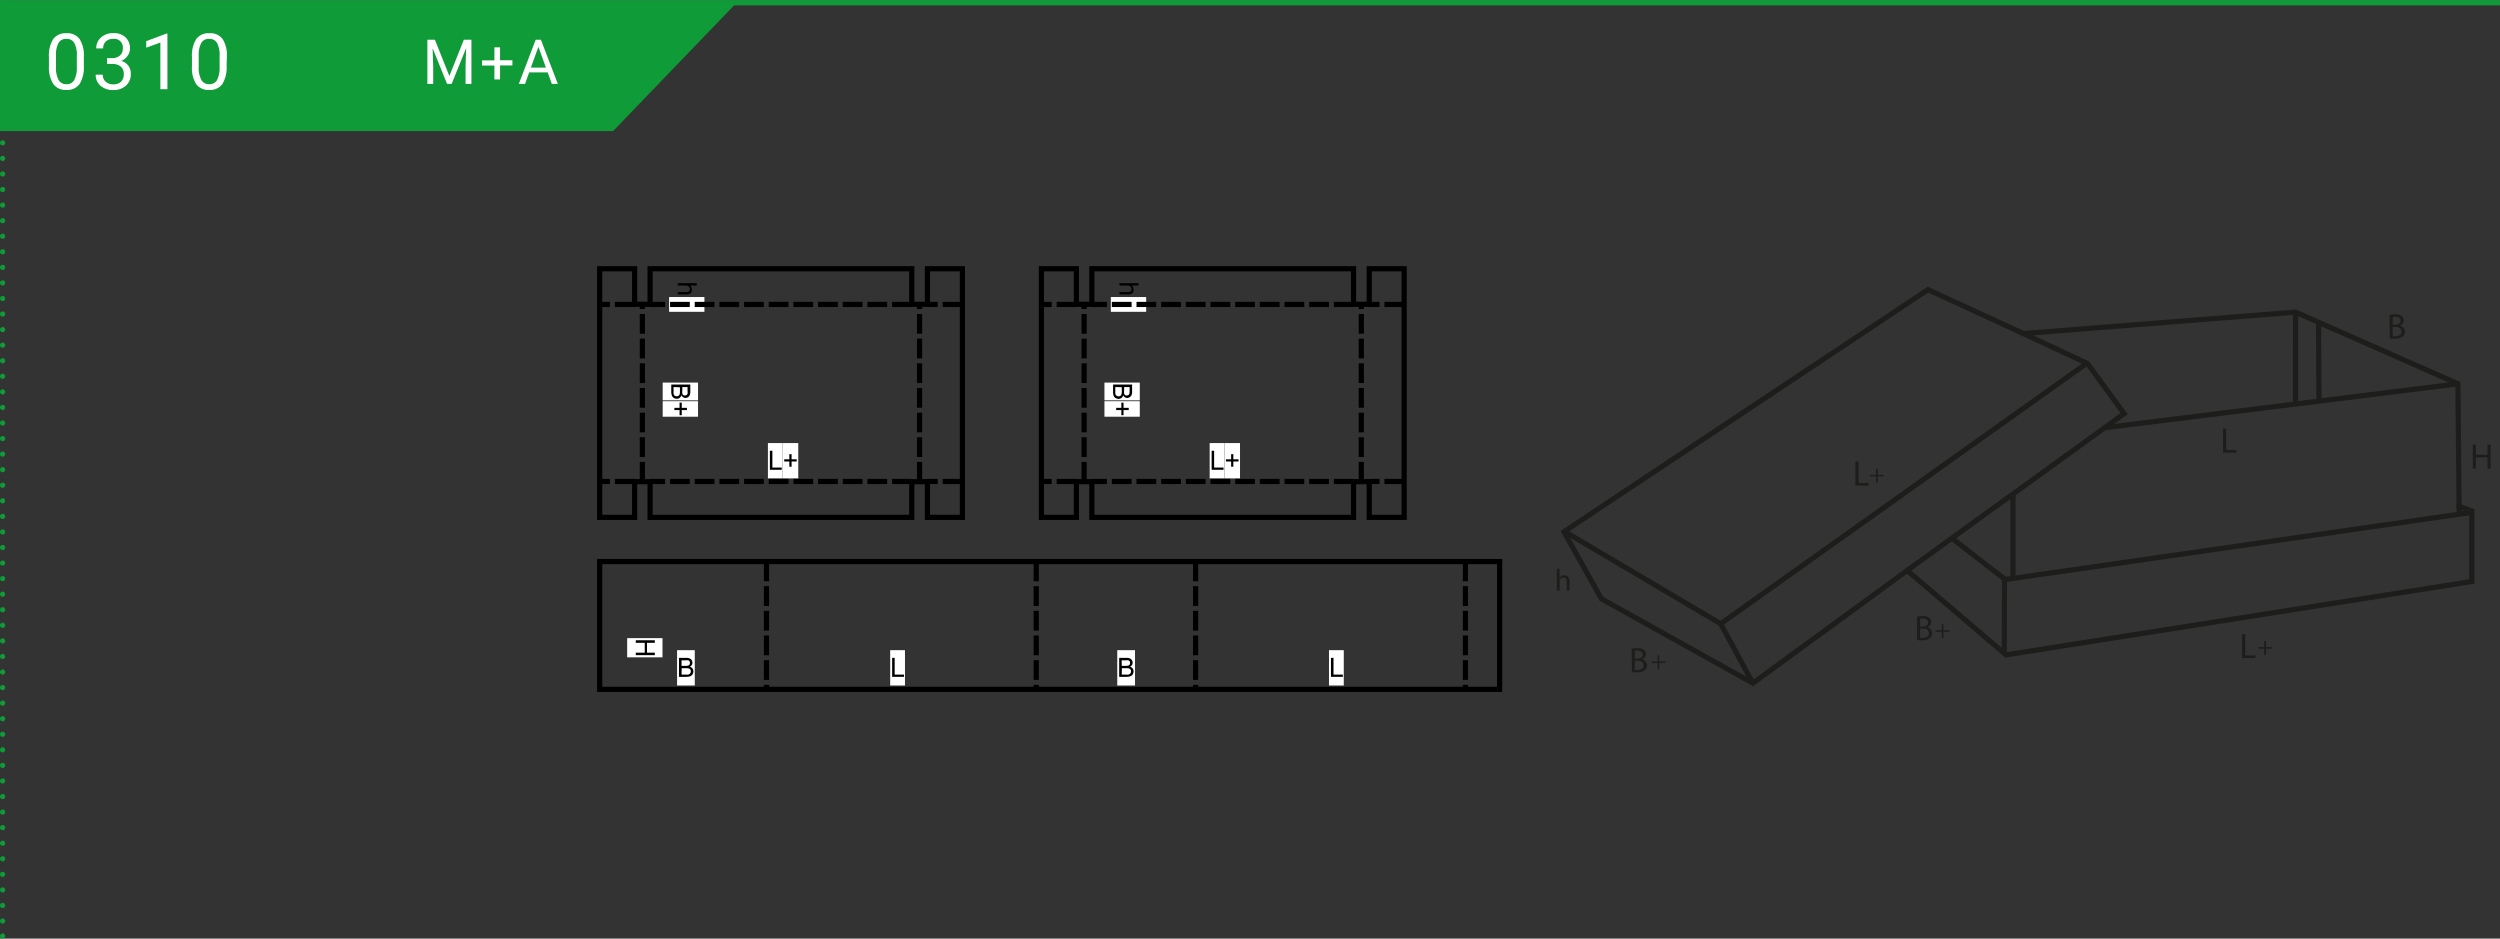 <svg xmlns="http://www.w3.org/2000/svg" xmlns:xlink="http://www.w3.org/1999/xlink" width="964px" height="362px" viewBox="0 0 481.89 180.89"><rect x="0" y="0" width="481.89" height="180.89" fill="#333333" stroke="none"/><defs><style>.cls-1,.cls-3,.cls-4,.cls-5,.cls-8,.cls-9{fill:none;}.cls-2{fill:#109b39;}.cls-3,.cls-4,.cls-5{stroke:#109b39;}.cls-4,.cls-5{stroke-linecap:round;stroke-linejoin:round;}.cls-4{stroke-dasharray:0 3;}.cls-6{fill:#fff;}.cls-7{clip-path:url(#clip-path);}.cls-8{stroke:#000;stroke-miterlimit:10;}.cls-9{stroke:#1d1d1b;}.cls-10{clip-path:url(#clip-path-2);}.cls-11{fill:#1d1d1b;}</style><clipPath id="clip-path"><rect class="cls-1" x="111.97" y="46.77" width="180" height="91.08"/></clipPath><clipPath id="clip-path-2"><rect class="cls-1" x="299.45" y="53.79" width="180.64" height="79.86"/></clipPath></defs><g id="Ebene_2" data-name="Ebene 2"><g id="Ebene_1-2" data-name="Ebene 1"><polygon class="cls-2" points="0 0.5 0 25.23 118.18 25.23 141.98 0.5 0 0.5"/><line class="cls-3" y1="0.5" x2="481.89" y2="0.5"/><line class="cls-4" x1="0.5" y1="3.5" x2="0.5" y2="178.89"/><path class="cls-5" d="M.5,180.39h0M.5.5h0"/><path class="cls-6" d="M16.16,12.61a6.21,6.21,0,0,1-.81,3.54,2.89,2.89,0,0,1-2.54,1.15,2.9,2.9,0,0,1-2.53-1.13,5.85,5.85,0,0,1-.85-3.38V11a6.08,6.08,0,0,1,.81-3.49,2.94,2.94,0,0,1,2.55-1.14,2.93,2.93,0,0,1,2.54,1.1,5.82,5.82,0,0,1,.83,3.4Zm-1.35-1.85a4.86,4.86,0,0,0-.49-2.51,1.65,1.65,0,0,0-1.53-.79,1.63,1.63,0,0,0-1.51.78,4.85,4.85,0,0,0-.49,2.41v2.17a5,5,0,0,0,.5,2.55,1.66,1.66,0,0,0,1.52.83,1.64,1.64,0,0,0,1.49-.78A5,5,0,0,0,14.81,13Z"/><path class="cls-6" d="M20.62,11.17h1a2.19,2.19,0,0,0,1.5-.51,1.69,1.69,0,0,0,.55-1.33,1.65,1.65,0,0,0-1.86-1.87,2,2,0,0,0-1.41.5,1.8,1.8,0,0,0-.52,1.33H18.55a2.69,2.69,0,0,1,.92-2.1,3.39,3.39,0,0,1,2.36-.84,3.29,3.29,0,0,1,2.36.8,2.88,2.88,0,0,1,.86,2.21,2.32,2.32,0,0,1-.45,1.35,2.72,2.72,0,0,1-1.23,1,2.46,2.46,0,0,1,1.84,2.49,2.89,2.89,0,0,1-.94,2.28,3.5,3.5,0,0,1-2.44.84,3.61,3.61,0,0,1-2.44-.81,2.69,2.69,0,0,1-.94-2.15h1.36a1.75,1.75,0,0,0,.55,1.35,2.09,2.09,0,0,0,1.47.51,2.07,2.07,0,0,0,1.51-.51,2,2,0,0,0,.52-1.48,1.78,1.78,0,0,0-.58-1.43,2.49,2.49,0,0,0-1.64-.51h-1Z"/><path class="cls-6" d="M32.27,17.16H30.91v-9l-2.73,1V7.9l3.88-1.46h.21Z"/><path class="cls-6" d="M43.68,12.61a6.21,6.21,0,0,1-.81,3.54,2.89,2.89,0,0,1-2.54,1.15,2.9,2.9,0,0,1-2.53-1.13A5.85,5.85,0,0,1,37,12.79V11a6.08,6.08,0,0,1,.81-3.49,2.91,2.91,0,0,1,2.55-1.14,2.94,2.94,0,0,1,2.54,1.1,5.82,5.82,0,0,1,.83,3.4Zm-1.35-1.85a5,5,0,0,0-.49-2.51,1.65,1.65,0,0,0-1.53-.79,1.63,1.63,0,0,0-1.51.78,4.84,4.84,0,0,0-.5,2.41v2.17a5,5,0,0,0,.51,2.55,1.66,1.66,0,0,0,1.52.83,1.64,1.64,0,0,0,1.49-.78A5,5,0,0,0,42.33,13Z"/><rect class="cls-6" x="212.89" y="73.71" width="6.81" height="3.42"/><g class="cls-7"><path d="M214.55,74.09h3.67v1.37a1.73,1.73,0,0,1-.11.67,1,1,0,0,1-.83.55.87.87,0,0,1-.44-.13.94.94,0,0,1-.34-.39.91.91,0,0,1-.33.51.89.89,0,0,1-.56.18.93.93,0,0,1-.47-.11.89.89,0,0,1-.35-.27,1.06,1.06,0,0,1-.18-.4,2.43,2.43,0,0,1-.06-.59Zm.43.48v.91a2.16,2.16,0,0,0,0,.33.82.82,0,0,0,.1.28.55.55,0,0,0,.21.19.69.69,0,0,0,.66,0,.55.55,0,0,0,.21-.3,1.47,1.47,0,0,0,.07-.53v-.85Zm1.7,0v.79a1.79,1.79,0,0,0,0,.47.62.62,0,0,0,.18.28.61.61,0,0,0,.64,0,.4.4,0,0,0,.19-.25,1.88,1.88,0,0,0,.05-.56v-.73Z"/><rect class="cls-6" x="212.89" y="77.3" width="6.81" height="2.99"/><polygon points="215.15 78.58 216.15 78.58 216.15 77.58 216.57 77.58 216.57 78.58 217.57 78.58 217.57 79.01 216.57 79.01 216.57 80 216.15 80 216.15 79.01 215.15 79.01 215.15 78.58"/><rect class="cls-6" x="127.74" y="73.71" width="6.81" height="3.42"/><path d="M129.39,74.09h3.67v1.37a1.56,1.56,0,0,1-.11.67.84.84,0,0,1-.34.4.84.84,0,0,1-.93,0,.85.85,0,0,1-.33-.39,1,1,0,0,1-.34.51.87.87,0,0,1-.55.18,1,1,0,0,1-.48-.11.85.85,0,0,1-.34-.27,1.06,1.06,0,0,1-.18-.4,2.38,2.38,0,0,1-.07-.59Zm.44.48v.91a1.34,1.34,0,0,0,0,.33.66.66,0,0,0,.1.28.46.46,0,0,0,.2.19.62.62,0,0,0,.31.07.61.61,0,0,0,.36-.1A.55.55,0,0,0,131,76a1.79,1.79,0,0,0,.06-.53v-.85Zm1.69,0v.79a1.7,1.7,0,0,0,0,.47.49.49,0,0,0,.18.28.53.53,0,0,0,.32.09.57.57,0,0,0,.32-.09.48.48,0,0,0,.19-.25,2.29,2.29,0,0,0,0-.56v-.73Z"/><rect class="cls-6" x="127.74" y="77.3" width="6.81" height="2.99"/><polygon points="129.99 78.58 130.99 78.58 130.99 77.58 131.41 77.58 131.41 78.58 132.41 78.58 132.41 79.01 131.41 79.01 131.41 80 130.99 80 130.99 79.01 129.99 79.01 129.99 78.58"/><rect class="cls-6" x="120.89" y="122.97" width="6.81" height="3.7"/><polygon points="122.55 123.38 126.22 123.38 126.22 123.87 124.71 123.87 124.71 125.77 126.22 125.77 126.22 126.25 122.55 126.25 122.55 125.77 124.28 125.77 124.28 123.87 122.55 123.87 122.55 123.38"/><rect class="cls-6" x="214.12" y="57.22" width="6.81" height="2.85"/><path d="M215.78,54.55h3.67V55h-1.31a1,1,0,0,1,.36.8,1.07,1.07,0,0,1-.12.51.64.64,0,0,1-.32.31,1.49,1.49,0,0,1-.59.09h-1.69v-.45h1.69a.68.68,0,0,0,.49-.14.57.57,0,0,0,.15-.42.71.71,0,0,0-.1-.37.57.57,0,0,0-.28-.25,1.28,1.28,0,0,0-.49-.08h-1.46Z"/><rect class="cls-6" x="128.97" y="57.22" width="6.81" height="2.85"/><path d="M130.64,54.55h3.66V55H133a1,1,0,0,1,.36.8,1.07,1.07,0,0,1-.12.51.64.64,0,0,1-.32.31,1.49,1.49,0,0,1-.59.09h-1.68v-.45h1.68a.68.68,0,0,0,.49-.14.57.57,0,0,0,.15-.42.71.71,0,0,0-.1-.37.57.57,0,0,0-.28-.25,1.28,1.28,0,0,0-.49-.08h-1.45Z"/><rect class="cls-6" x="233.17" y="85.37" width="2.85" height="6.81"/><polygon points="233.55 90.52 233.55 86.85 234.03 86.85 234.03 90.09 235.84 90.09 235.84 90.52 233.55 90.52"/><rect class="cls-6" x="236.03" y="85.37" width="2.99" height="6.81"/><polygon points="237.31 89.93 237.31 88.92 236.31 88.92 236.31 88.5 237.31 88.5 237.31 87.51 237.73 87.51 237.73 88.5 238.73 88.5 238.73 88.92 237.73 88.92 237.73 89.93 237.31 89.93"/><rect class="cls-6" x="148.02" y="85.37" width="2.85" height="6.81"/><polygon points="148.4 90.52 148.4 86.85 148.88 86.85 148.88 90.09 150.68 90.09 150.68 90.52 148.4 90.52"/><rect class="cls-6" x="150.88" y="85.37" width="2.99" height="6.81"/><polygon points="152.15 89.93 152.15 88.92 151.16 88.92 151.16 88.5 152.15 88.5 152.15 87.51 152.58 87.51 152.58 88.5 153.57 88.5 153.57 88.92 152.58 88.92 152.58 89.93 152.15 89.93"/><rect class="cls-6" x="171.59" y="125.29" width="2.85" height="6.81"/><polygon points="171.97 130.43 171.97 126.77 172.45 126.77 172.45 130 174.25 130 174.25 130.43 171.97 130.43"/><rect class="cls-6" x="256.17" y="125.29" width="2.85" height="6.81"/><polygon points="256.55 130.43 256.55 126.77 257.04 126.77 257.04 130 258.84 130 258.84 130.43 256.55 130.43"/><rect class="cls-6" x="215.36" y="125.29" width="3.42" height="6.81"/><path d="M215.73,130.43v-3.66h1.38a1.59,1.59,0,0,1,.67.11.88.88,0,0,1,.4.34,1,1,0,0,1,.14.48.81.81,0,0,1-.13.45.83.83,0,0,1-.38.33,1,1,0,0,1,.51.33.91.91,0,0,1,.18.56,1.13,1.13,0,0,1-.11.48.85.85,0,0,1-.27.34,1.13,1.13,0,0,1-.4.18,2.49,2.49,0,0,1-.59.06Zm.49-2.12H217a1.62,1.62,0,0,0,.46-.05.43.43,0,0,0,.28-.18.53.53,0,0,0,.09-.32.57.57,0,0,0-.08-.32.53.53,0,0,0-.25-.19,2.35,2.35,0,0,0-.56,0h-.73Zm0,1.69h.91a1.34,1.34,0,0,0,.33,0,.77.77,0,0,0,.28-.1.44.44,0,0,0,.18-.2.64.64,0,0,0,0-.67.56.56,0,0,0-.29-.21,1.82,1.82,0,0,0-.54-.06h-.84Z"/><rect class="cls-6" x="130.51" y="125.29" width="3.41" height="6.81"/><path d="M130.88,130.43v-3.66h1.38a1.59,1.59,0,0,1,.67.11.88.88,0,0,1,.4.34,1,1,0,0,1,.14.48.81.81,0,0,1-.13.45.83.83,0,0,1-.38.33,1,1,0,0,1,.51.33.91.91,0,0,1,.18.56,1.13,1.13,0,0,1-.11.48.85.85,0,0,1-.27.34,1.13,1.13,0,0,1-.4.18,2.49,2.49,0,0,1-.59.06Zm.49-2.12h.79a1.62,1.62,0,0,0,.46-.05.43.43,0,0,0,.28-.18.53.53,0,0,0,.09-.32.57.57,0,0,0-.08-.32.48.48,0,0,0-.25-.19,2.35,2.35,0,0,0-.56,0h-.73Zm0,1.69h.91a1.34,1.34,0,0,0,.33,0,.77.77,0,0,0,.28-.1.44.44,0,0,0,.18-.2.64.64,0,0,0,0-.67.53.53,0,0,0-.29-.21,1.82,1.82,0,0,0-.54-.06h-.84Z"/><polyline class="cls-8" points="260.9 92.81 260.9 99.69 210.46 99.69 210.46 92.81 207.48 92.81 207.48 99.69 200.74 99.69 200.74 51.77 207.48 51.77 207.48 58.62 210.46 58.62 210.46 51.77 260.9 51.77 260.9 58.62 263.93 58.62 263.93 51.77 270.66 51.77 270.66 99.69 263.93 99.69 263.93 92.81 260.9 92.81"/><polyline class="cls-8" points="175.75 92.81 175.75 99.69 125.31 99.69 125.31 92.81 122.33 92.81 122.33 99.69 115.59 99.69 115.59 51.77 122.33 51.77 122.33 58.62 125.31 58.62 125.31 51.77 175.75 51.77 175.75 58.62 178.77 58.62 178.77 51.77 185.51 51.77 185.51 99.69 178.77 99.69 178.77 92.81 175.75 92.81"/><line class="cls-8" x1="207.48" y1="58.65" x2="203.68" y2="58.65"/><line class="cls-8" x1="202.72" y1="58.65" x2="200.74" y2="58.65"/><line class="cls-8" x1="260.9" y1="58.65" x2="257.11" y2="58.65"/><line class="cls-8" x1="256.16" y1="58.65" x2="252.35" y2="58.65"/><line class="cls-8" x1="251.4" y1="58.65" x2="247.6" y2="58.65"/><line class="cls-8" x1="246.65" y1="58.65" x2="242.84" y2="58.65"/><line class="cls-8" x1="241.89" y1="58.65" x2="238.09" y2="58.65"/><line class="cls-8" x1="237.14" y1="58.65" x2="233.33" y2="58.65"/><line class="cls-8" x1="232.38" y1="58.65" x2="228.58" y2="58.65"/><line class="cls-8" x1="227.63" y1="58.65" x2="223.82" y2="58.65"/><line class="cls-8" x1="222.87" y1="58.65" x2="219.07" y2="58.65"/><line class="cls-8" x1="218.12" y1="58.65" x2="214.31" y2="58.65"/><line class="cls-8" x1="213.36" y1="58.65" x2="210.46" y2="58.65"/><line class="cls-8" x1="270.66" y1="58.65" x2="266.86" y2="58.65"/><line class="cls-8" x1="265.91" y1="58.65" x2="263.93" y2="58.65"/><line class="cls-8" x1="270.66" y1="92.77" x2="266.86" y2="92.77"/><line class="cls-8" x1="265.91" y1="92.77" x2="263.93" y2="92.77"/><line class="cls-8" x1="207.48" y1="92.77" x2="203.68" y2="92.77"/><line class="cls-8" x1="202.72" y1="92.77" x2="200.74" y2="92.77"/><line class="cls-8" x1="260.9" y1="92.77" x2="257.11" y2="92.77"/><line class="cls-8" x1="256.16" y1="92.77" x2="252.35" y2="92.77"/><line class="cls-8" x1="251.4" y1="92.77" x2="247.6" y2="92.77"/><line class="cls-8" x1="246.65" y1="92.77" x2="242.84" y2="92.77"/><line class="cls-8" x1="241.89" y1="92.77" x2="238.09" y2="92.77"/><line class="cls-8" x1="237.14" y1="92.77" x2="233.33" y2="92.77"/><line class="cls-8" x1="232.38" y1="92.77" x2="228.58" y2="92.77"/><line class="cls-8" x1="227.63" y1="92.77" x2="223.82" y2="92.77"/><line class="cls-8" x1="222.87" y1="92.77" x2="219.07" y2="92.77"/><line class="cls-8" x1="218.12" y1="92.77" x2="214.31" y2="92.77"/><line class="cls-8" x1="213.36" y1="92.77" x2="210.46" y2="92.77"/><line class="cls-8" x1="262.4" y1="92.81" x2="262.4" y2="89"/><line class="cls-8" x1="262.4" y1="88.05" x2="262.4" y2="84.25"/><line class="cls-8" x1="262.4" y1="83.3" x2="262.4" y2="79.51"/><line class="cls-8" x1="262.4" y1="78.56" x2="262.4" y2="74.75"/><line class="cls-8" x1="262.4" y1="73.8" x2="262.4" y2="70"/><line class="cls-8" x1="262.4" y1="69.05" x2="262.4" y2="65.24"/><line class="cls-8" x1="262.4" y1="64.29" x2="262.4" y2="60.49"/><line class="cls-8" x1="262.4" y1="59.53" x2="262.4" y2="58.62"/><line class="cls-8" x1="208.97" y1="92.81" x2="208.97" y2="89"/><line class="cls-8" x1="208.97" y1="88.05" x2="208.97" y2="84.25"/><line class="cls-8" x1="208.97" y1="83.3" x2="208.97" y2="79.51"/><line class="cls-8" x1="208.97" y1="78.56" x2="208.97" y2="74.75"/><line class="cls-8" x1="208.97" y1="73.8" x2="208.97" y2="70"/><line class="cls-8" x1="208.97" y1="69.05" x2="208.97" y2="65.24"/><line class="cls-8" x1="208.97" y1="64.29" x2="208.97" y2="60.49"/><line class="cls-8" x1="208.97" y1="59.53" x2="208.97" y2="58.62"/><line class="cls-8" x1="122.33" y1="58.65" x2="118.52" y2="58.65"/><line class="cls-8" x1="117.57" y1="58.65" x2="115.59" y2="58.65"/><line class="cls-8" x1="175.75" y1="58.65" x2="171.96" y2="58.65"/><line class="cls-8" x1="171.01" y1="58.65" x2="167.2" y2="58.65"/><line class="cls-8" x1="166.25" y1="58.65" x2="162.45" y2="58.65"/><line class="cls-8" x1="161.5" y1="58.65" x2="157.69" y2="58.65"/><line class="cls-8" x1="156.74" y1="58.65" x2="152.94" y2="58.65"/><line class="cls-8" x1="151.99" y1="58.65" x2="148.18" y2="58.65"/><line class="cls-8" x1="147.23" y1="58.65" x2="143.43" y2="58.65"/><line class="cls-8" x1="142.47" y1="58.65" x2="138.67" y2="58.65"/><line class="cls-8" x1="137.72" y1="58.65" x2="133.91" y2="58.65"/><line class="cls-8" x1="132.96" y1="58.65" x2="129.16" y2="58.65"/><line class="cls-8" x1="128.21" y1="58.65" x2="125.31" y2="58.65"/><line class="cls-8" x1="185.51" y1="58.65" x2="181.71" y2="58.65"/><line class="cls-8" x1="180.76" y1="58.65" x2="178.77" y2="58.65"/><line class="cls-8" x1="185.51" y1="92.77" x2="181.71" y2="92.77"/><line class="cls-8" x1="180.76" y1="92.77" x2="178.77" y2="92.77"/><line class="cls-8" x1="122.33" y1="92.77" x2="118.52" y2="92.77"/><line class="cls-8" x1="117.57" y1="92.77" x2="115.59" y2="92.77"/><line class="cls-8" x1="175.75" y1="92.77" x2="171.96" y2="92.77"/><line class="cls-8" x1="171.01" y1="92.77" x2="167.2" y2="92.77"/><line class="cls-8" x1="166.25" y1="92.77" x2="162.45" y2="92.77"/><line class="cls-8" x1="161.5" y1="92.77" x2="157.69" y2="92.77"/><line class="cls-8" x1="156.74" y1="92.77" x2="152.94" y2="92.77"/><line class="cls-8" x1="151.99" y1="92.77" x2="148.18" y2="92.77"/><line class="cls-8" x1="147.23" y1="92.77" x2="143.43" y2="92.77"/><line class="cls-8" x1="142.47" y1="92.77" x2="138.67" y2="92.77"/><line class="cls-8" x1="137.72" y1="92.77" x2="133.91" y2="92.77"/><line class="cls-8" x1="132.96" y1="92.77" x2="129.16" y2="92.77"/><line class="cls-8" x1="128.21" y1="92.77" x2="125.31" y2="92.77"/><line class="cls-8" x1="177.25" y1="92.81" x2="177.25" y2="89"/><line class="cls-8" x1="177.25" y1="88.05" x2="177.25" y2="84.25"/><line class="cls-8" x1="177.25" y1="83.3" x2="177.25" y2="79.51"/><line class="cls-8" x1="177.25" y1="78.56" x2="177.25" y2="74.75"/><line class="cls-8" x1="177.25" y1="73.8" x2="177.25" y2="70"/><line class="cls-8" x1="177.25" y1="69.05" x2="177.25" y2="65.24"/><line class="cls-8" x1="177.25" y1="64.29" x2="177.25" y2="60.49"/><line class="cls-8" x1="177.25" y1="59.53" x2="177.25" y2="58.62"/><line class="cls-8" x1="123.82" y1="92.81" x2="123.82" y2="89"/><line class="cls-8" x1="123.82" y1="88.05" x2="123.82" y2="84.25"/><line class="cls-8" x1="123.82" y1="83.3" x2="123.82" y2="79.51"/><line class="cls-8" x1="123.82" y1="78.56" x2="123.82" y2="74.75"/><line class="cls-8" x1="123.82" y1="73.8" x2="123.82" y2="70"/><line class="cls-8" x1="123.82" y1="69.05" x2="123.82" y2="65.24"/><line class="cls-8" x1="123.82" y1="64.29" x2="123.82" y2="60.49"/><line class="cls-8" x1="123.82" y1="59.53" x2="123.82" y2="58.62"/><rect class="cls-8" x="115.59" y="108.21" width="173.47" height="24.63"/><line class="cls-8" x1="147.74" y1="108.21" x2="147.74" y2="112"/><line class="cls-8" x1="147.74" y1="112.95" x2="147.74" y2="116.76"/><line class="cls-8" x1="147.74" y1="117.71" x2="147.74" y2="121.51"/><line class="cls-8" x1="147.74" y1="122.46" x2="147.74" y2="126.27"/><line class="cls-8" x1="147.74" y1="127.22" x2="147.74" y2="131.02"/><line class="cls-8" x1="147.74" y1="131.97" x2="147.74" y2="132.85"/><line class="cls-8" x1="199.74" y1="108.21" x2="199.74" y2="112"/><line class="cls-8" x1="199.74" y1="112.95" x2="199.74" y2="116.76"/><line class="cls-8" x1="199.74" y1="117.71" x2="199.74" y2="121.51"/><line class="cls-8" x1="199.74" y1="122.46" x2="199.74" y2="126.27"/><line class="cls-8" x1="199.74" y1="127.22" x2="199.74" y2="131.02"/><line class="cls-8" x1="199.74" y1="131.97" x2="199.74" y2="132.85"/><line class="cls-8" x1="230.46" y1="108.21" x2="230.46" y2="112"/><line class="cls-8" x1="230.46" y1="112.95" x2="230.46" y2="116.76"/><line class="cls-8" x1="230.46" y1="117.71" x2="230.46" y2="121.51"/><line class="cls-8" x1="230.46" y1="122.46" x2="230.46" y2="126.27"/><line class="cls-8" x1="230.46" y1="127.22" x2="230.46" y2="131.02"/><line class="cls-8" x1="230.46" y1="131.97" x2="230.46" y2="132.85"/><line class="cls-8" x1="282.47" y1="108.21" x2="282.47" y2="112"/><line class="cls-8" x1="282.47" y1="112.95" x2="282.47" y2="116.76"/><line class="cls-8" x1="282.47" y1="117.71" x2="282.47" y2="121.51"/><line class="cls-8" x1="282.47" y1="122.46" x2="282.47" y2="126.27"/><line class="cls-8" x1="282.47" y1="127.22" x2="282.47" y2="131.02"/><line class="cls-8" x1="282.47" y1="131.97" x2="282.47" y2="132.85"/></g><polygon class="cls-9" points="301.45 102.47 308.69 115.39 337.88 131.65 367.62 109.93 386.67 126.19 476.46 112.05 476.46 98.46 474 97.57 473.78 73.95 442.48 60.13 390.01 64.26 371.63 55.79 301.45 102.47"/><polyline class="cls-9" points="367.62 109.93 409.44 79.7 402.38 70.04 389.67 64.11"/><line class="cls-9" x1="442.48" y1="60.14" x2="442.47" y2="77.96"/><line class="cls-9" x1="446.92" y1="62.35" x2="446.99" y2="77.39"/><line class="cls-9" x1="473.78" y1="73.95" x2="405.58" y2="82.42"/><polyline class="cls-9" points="402.05 70.12 331.67 120.2 301.65 102.46"/><line class="cls-9" x1="331.67" y1="120.2" x2="337.87" y2="131.65"/><line class="cls-9" x1="388.01" y1="95.32" x2="388.01" y2="111.36"/><polyline class="cls-9" points="376.48 103.9 386.51 111.67 476.25 98.76"/><line class="cls-9" x1="474.02" y1="97.36" x2="474.02" y2="99.02"/><line class="cls-9" x1="386.38" y1="111.69" x2="386.34" y2="125.82"/><g class="cls-10"><path class="cls-11" d="M300.08,109.61h.53v1.81h0A.9.9,0,0,1,301,111a1.09,1.09,0,0,1,.54-.15c.39,0,1,.24,1,1.24v1.72H302v-1.66c0-.47-.17-.86-.66-.86a.77.77,0,0,0-.71.53.64.64,0,0,0,0,.25v1.74h-.53Z"/><path class="cls-11" d="M314.52,125a5.4,5.4,0,0,1,1.09-.1,1.87,1.87,0,0,1,1.27.34,1,1,0,0,1,.39.81,1.09,1.09,0,0,1-.79,1v0a1.18,1.18,0,0,1,1,1.15,1.24,1.24,0,0,1-.4.93,2.33,2.33,0,0,1-1.59.43,9,9,0,0,1-.93-.05Zm.6,1.9h.54c.63,0,1-.34,1-.78s-.41-.76-1-.76a2.64,2.64,0,0,0-.53,0Zm0,2.21a3.48,3.48,0,0,0,.5,0c.62,0,1.19-.22,1.19-.89s-.54-.9-1.2-.9h-.49Z"/><polygon class="cls-11" points="319.83 126.27 319.83 127.46 320.98 127.46 320.98 127.77 319.83 127.77 319.83 128.97 319.51 128.97 319.51 127.77 318.36 127.77 318.36 127.46 319.51 127.46 319.51 126.27 319.83 126.27"/><polygon class="cls-11" points="361.95 90.3 361.95 91.49 363.09 91.49 363.09 91.79 361.95 91.79 361.95 93 361.62 93 361.62 91.79 360.48 91.79 360.48 91.49 361.62 91.49 361.62 90.3 361.95 90.3"/><polygon class="cls-11" points="374.61 120.25 374.61 121.45 375.75 121.45 375.75 121.75 374.61 121.75 374.61 122.95 374.28 122.95 374.28 121.75 373.13 121.75 373.13 121.45 374.28 121.45 374.28 120.25 374.61 120.25"/><polygon class="cls-11" points="436.78 123.51 436.78 124.7 437.92 124.7 437.92 125.01 436.78 125.01 436.78 126.21 436.45 126.21 436.45 125.01 435.31 125.01 435.31 124.7 436.45 124.7 436.45 123.51 436.78 123.51"/><path class="cls-11" d="M369.52,118.83a5.4,5.4,0,0,1,1.09-.1,1.9,1.9,0,0,1,1.26.33,1,1,0,0,1,.39.82,1.1,1.1,0,0,1-.78,1v0a1.17,1.17,0,0,1,.95,1.15,1.2,1.2,0,0,1-.4.93,2.29,2.29,0,0,1-1.59.43,6.32,6.32,0,0,1-.92-.06Zm.59,1.9h.55c.62,0,1-.34,1-.79s-.4-.75-1-.75a2.72,2.72,0,0,0-.53,0Zm0,2.2a2.38,2.38,0,0,0,.5,0c.62,0,1.19-.22,1.19-.9s-.54-.89-1.19-.89h-.5Z"/><polygon class="cls-11" points="357.64 88.93 358.25 88.93 358.25 93.06 360.22 93.06 360.22 93.56 357.64 93.56 357.64 88.93"/><polygon class="cls-11" points="428.5 82.58 429.11 82.58 429.11 86.7 431.08 86.7 431.08 87.2 428.5 87.2 428.5 82.58"/><polygon class="cls-11" points="432.18 122.19 432.79 122.19 432.79 126.31 434.76 126.31 434.76 126.81 432.18 126.81 432.18 122.19"/><polygon class="cls-11" points="477.24 85.67 477.24 87.61 479.48 87.61 479.48 85.67 480.08 85.67 480.08 90.3 479.48 90.3 479.48 88.13 477.24 88.13 477.24 90.3 476.64 90.3 476.64 85.67 477.24 85.67"/><path class="cls-11" d="M460.6,60.67a5.4,5.4,0,0,1,1.09-.1,1.88,1.88,0,0,1,1.26.33,1,1,0,0,1,.39.82,1.11,1.11,0,0,1-.78,1v0a1.17,1.17,0,0,1,1,1.15,1.24,1.24,0,0,1-.4.93,2.33,2.33,0,0,1-1.59.43,6.37,6.37,0,0,1-.93-.06Zm.6,1.89h.54c.62,0,1-.33,1-.78s-.4-.75-1-.75a2.52,2.52,0,0,0-.52,0Zm0,2.21a3.25,3.25,0,0,0,.5,0c.62,0,1.19-.23,1.19-.9s-.55-.89-1.2-.89h-.49Z"/></g><path class="cls-6" d="M83.83,7.62l2.79,7,2.79-7h1.46v8.53H89.74V12.83l.11-3.59-2.8,6.91h-.87L83.39,9.26l.11,3.57v3.32H82.38V7.62Z"/><path class="cls-6" d="M96.39,11.58h2.38v1H96.39v2.7H95.3V12.6H92.92v-1H95.3V9.09h1.09Z"/><path class="cls-6" d="M105.57,13.92H102l-.8,2.23H100l3.26-8.53h1l3.27,8.53h-1.16ZM102.33,13h2.9l-1.45-4Z"/></g></g></svg>
